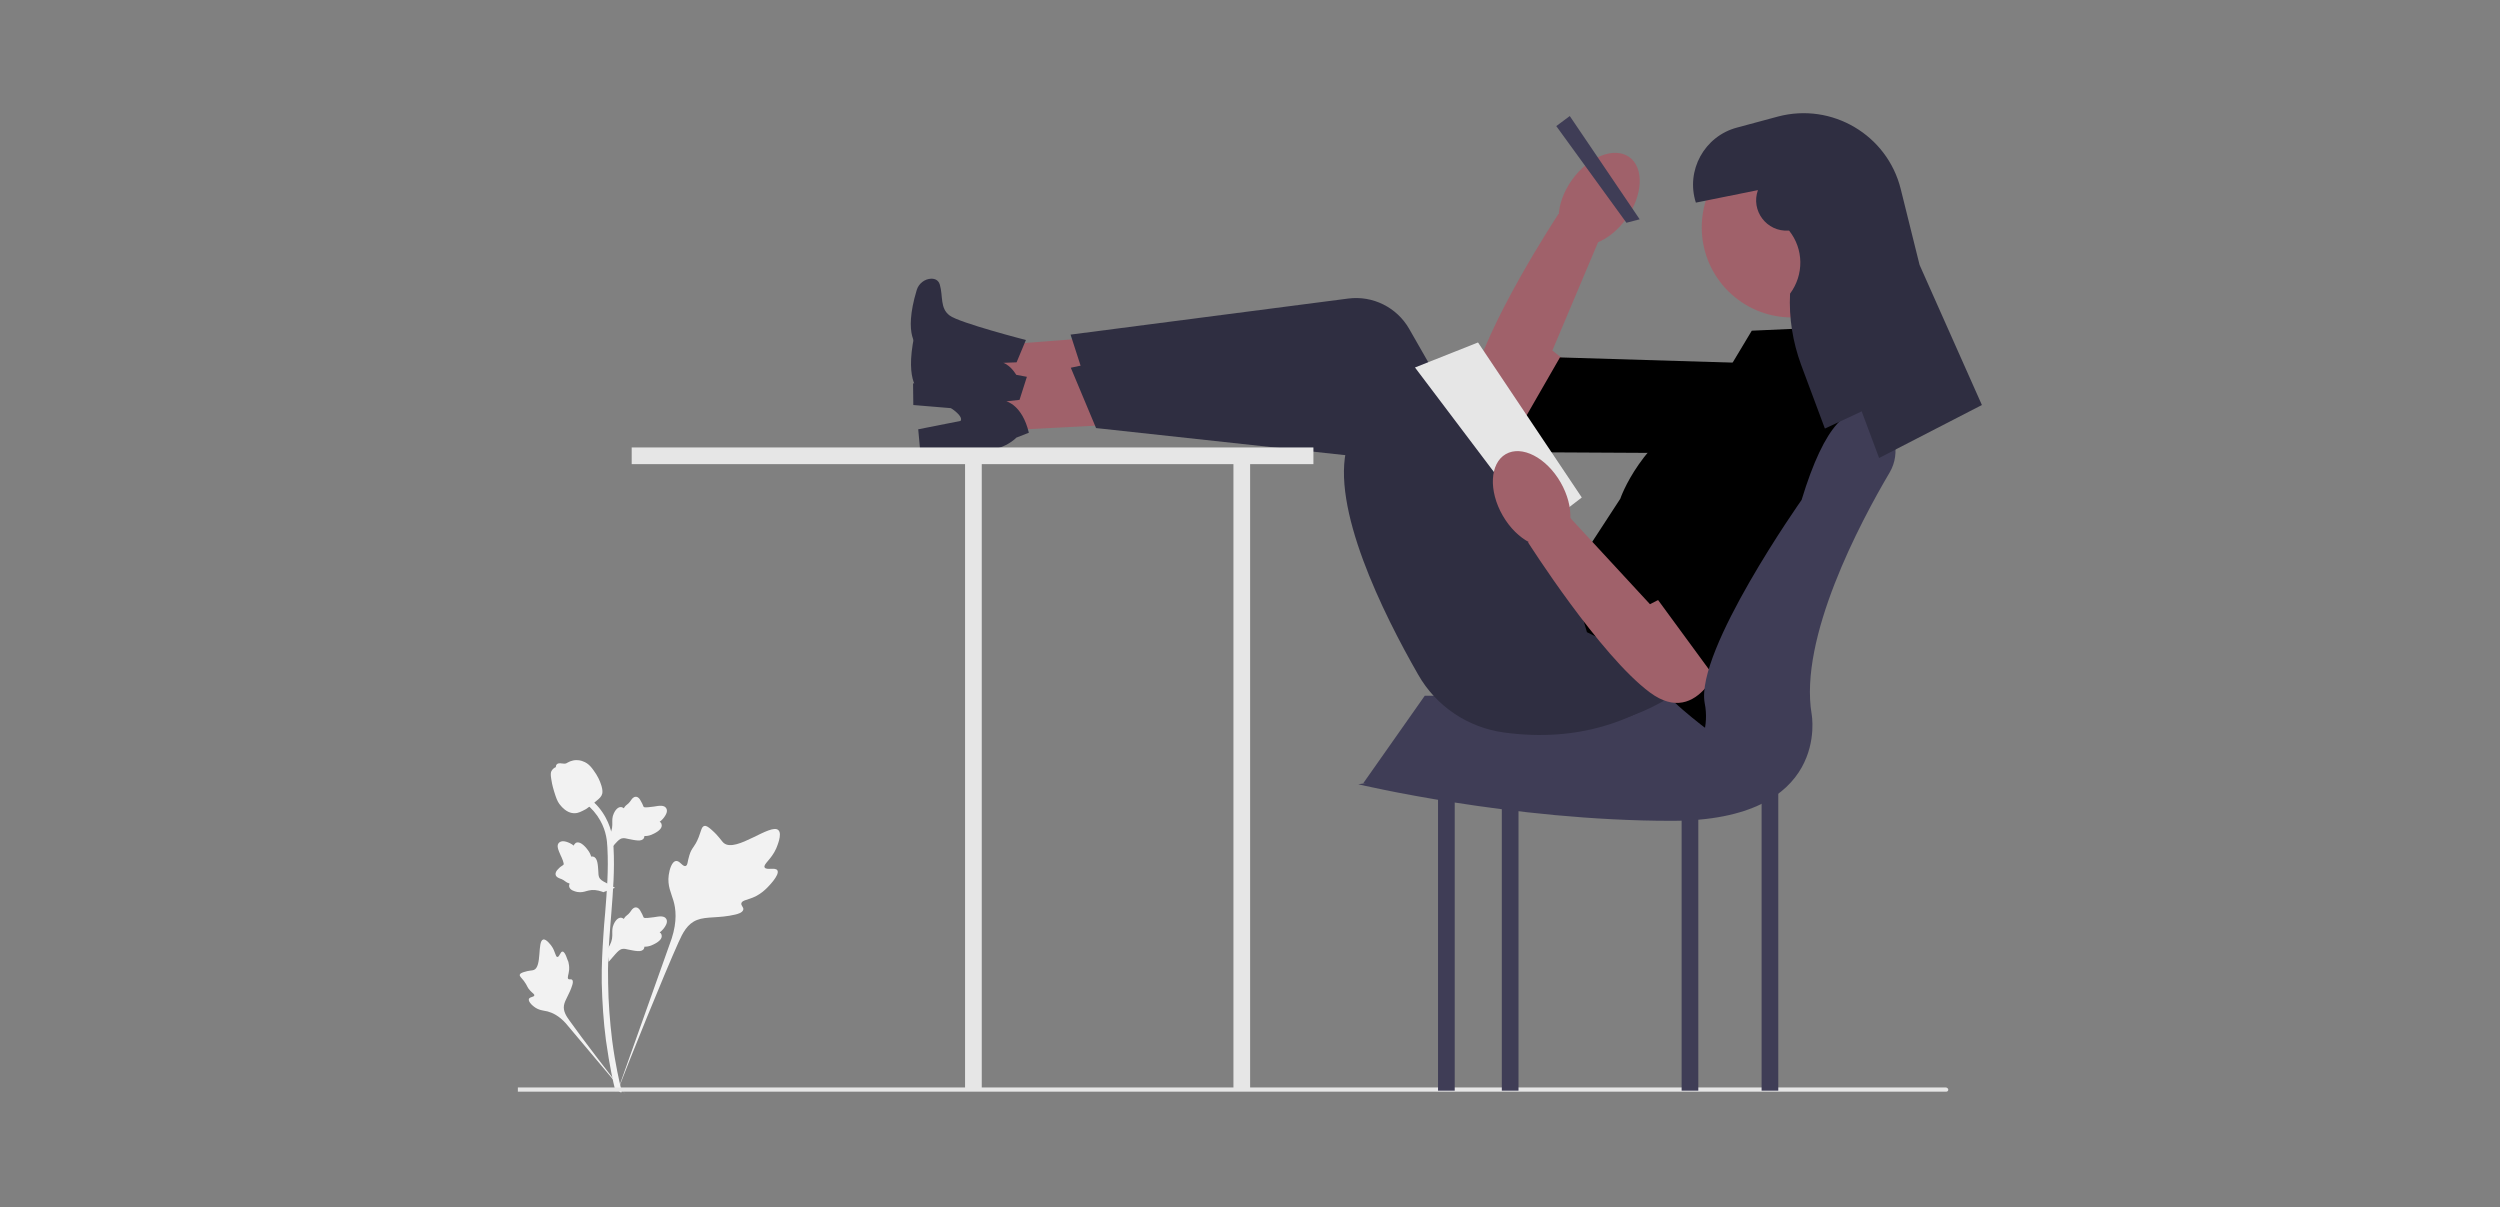 <?xml version="1.0" encoding="utf-8"?>
<!-- Generator: Adobe Illustrator 27.0.0, SVG Export Plug-In . SVG Version: 6.00 Build 0)  -->
<svg version="1.1" id="图层_1" xmlns="http://www.w3.org/2000/svg" xmlns:xlink="http://www.w3.org/1999/xlink" x="0px" y="0px"
	 viewBox="0 0 1019.1 492.2" style="enable-background:new 0 0 1019.1 492.2;" xml:space="preserve">
<rect x="0" y="0" width="1019.1" height="492.2" fill="#808080" stroke="none"/>
<style type="text/css">
	.st0{fill:#F2F2F2;}
	.st1{fill:#E6E6E6;}
	.st2{fill:#A0616A;}
	.st3{fill:#3F3D56;}
	.st4{fill:#2F2E41;}
</style>
<g>
	<path class="st0" d="M316.9,354.8c-0.8-1.4-4.5,0.1-5.2-1.2c-0.7-1.3,2.7-3.2,4.7-7.7c0.3-0.8,2.6-5.9,0.9-7.5
		c-3.1-3-17.2,9.3-22.2,5.3c-1.1-0.9-1.8-2.6-5.1-5.5c-1.3-1.1-2.1-1.7-2.9-1.5c-1.1,0.3-1.2,1.7-2.3,4.6c-1.7,4.3-2.8,4-3.8,7.4
		c-0.8,2.5-0.6,4-1.5,4.3c-1.3,0.4-2.4-2.3-4-2c-1.6,0.2-2.6,3.4-2.9,5.7c-0.6,4.4,1,7.3,1.9,10.4c1,3.3,1.6,8.4-0.7,15.5
		l-22.3,62.8c4.9-12.9,19.2-48.2,25.1-61.3c1.7-3.8,3.6-7.6,7.6-9.1c3.8-1.5,8.9-0.6,15.6-2.2c0.8-0.2,2.9-0.7,3.2-2
		c0.2-1-1-1.6-0.8-2.6c0.3-1.3,2.7-1.3,5.8-2.8c2.1-1.1,3.5-2.3,4.6-3.4C312.9,361.7,318,356.7,316.9,354.8L316.9,354.8z"/>
	<path class="st0" d="M229.3,387.9c-0.9,0-1.2,2.2-2.1,2.2c-0.8,0-0.8-2.3-2.4-4.5c-0.3-0.4-2.2-3-3.4-2.6
		c-2.4,0.7-0.4,11.1-3.8,12.4c-0.7,0.3-1.8,0.1-4.2,0.9c-0.9,0.3-1.4,0.6-1.5,1c-0.2,0.6,0.5,1.1,1.6,2.5c1.6,2.1,1.2,2.5,2.6,4
		c1,1.1,1.8,1.4,1.7,2c-0.2,0.7-1.8,0.5-2.2,1.4c-0.3,0.9,0.9,2.3,2,3.1c2,1.6,3.9,1.6,5.6,2c1.9,0.5,4.6,1.7,7.4,4.8l24.4,29
		c-4.9-6.1-18.1-23.3-22.8-30c-1.4-1.9-2.7-4-2.3-6.3c0.4-2.3,2.3-4.6,3.4-8.3c0.1-0.4,0.5-1.6-0.1-2.1c-0.4-0.4-1.1,0-1.5-0.3
		c-0.6-0.5,0.1-1.7,0.3-3.7c0.1-1.4-0.1-2.4-0.3-3.3C231.4,391.8,230.5,387.9,229.3,387.9L229.3,387.9L229.3,387.9z"/>
	<path class="st0" d="M248.1,392.1l-0.6-5.1l0.3-0.4c1.2-1.8,1.8-3.5,1.8-5.2c0-0.3,0-0.5,0-0.8c0-1.1-0.1-2.4,0.6-3.9
		c0.4-0.9,1.5-2.8,3.1-2.6c0.4,0.1,0.8,0.3,1,0.5c0-0.1,0.1-0.1,0.1-0.2c0.5-0.8,0.9-1.1,1.3-1.4c0.3-0.2,0.6-0.5,1.1-1.1
		c0.2-0.3,0.4-0.5,0.5-0.7c0.4-0.6,1-1.3,1.9-1.3c1,0,1.6,0.9,1.9,1.5c0.6,1,0.9,1.7,1.1,2.2c0.1,0.2,0.1,0.4,0.2,0.4
		c0.3,0.5,3,0,4.1-0.1c2.3-0.4,4.3-0.7,5.1,0.7c0.6,1,0.2,2.4-1.3,4.2c-0.5,0.6-1,1-1.4,1.3c0.4,0.2,0.7,0.5,0.8,1.1l0,0
		c0.3,1.2-0.7,2.5-3.1,3.7c-0.6,0.3-1.4,0.7-2.5,0.9c-0.5,0.1-1,0.1-1.4,0.1c0,0.2-0.1,0.5-0.2,0.8c-0.4,0.8-1.3,1.1-2.6,1
		c-1.4-0.1-2.6-0.4-3.7-0.6c-0.9-0.2-1.7-0.4-2.3-0.3c-1.2,0.1-2,1-3.1,2.2L248.1,392.1L248.1,392.1L248.1,392.1z"/>
	<path class="st0" d="M250.7,361.9l-4.8,1.8l-0.4-0.2c-2-0.7-3.9-0.9-5.5-0.5c-0.3,0.1-0.5,0.1-0.8,0.2c-1,0.3-2.3,0.7-3.9,0.4
		c-0.9-0.2-3.1-0.7-3.3-2.3c-0.1-0.4,0.1-0.8,0.2-1.1c-0.1,0-0.1,0-0.2-0.1c-0.9-0.3-1.3-0.6-1.7-0.9c-0.3-0.2-0.6-0.5-1.3-0.8
		c-0.3-0.1-0.6-0.2-0.8-0.3c-0.7-0.3-1.5-0.6-1.7-1.5c-0.2-1,0.5-1.8,0.9-2.2c0.8-0.9,1.4-1.3,1.9-1.6c0.2-0.1,0.3-0.2,0.4-0.3
		c0.4-0.4-0.7-2.9-1.2-3.9c-0.9-2.1-1.8-4-0.6-5.1c0.9-0.8,2.3-0.8,4.4,0.2c0.6,0.3,1.2,0.7,1.6,1c0.1-0.4,0.4-0.8,0.8-1.1l0,0
		c1.1-0.6,2.6,0.1,4.3,2.1c0.4,0.5,1,1.2,1.5,2.2c0.2,0.5,0.4,0.9,0.5,1.3c0.2-0.1,0.5-0.1,0.8,0c0.9,0.2,1.4,1,1.7,2.3
		c0.3,1.4,0.3,2.6,0.4,3.7c0,0.9,0.1,1.8,0.3,2.3c0.4,1.1,1.5,1.7,2.9,2.4L250.7,361.9L250.7,361.9z"/>
	<path class="st0" d="M248.1,347l-0.6-5.1l0.3-0.4c1.2-1.8,1.8-3.5,1.8-5.2c0-0.3,0-0.5,0-0.8c0-1.1-0.1-2.4,0.6-3.9
		c0.4-0.9,1.5-2.8,3.1-2.6c0.4,0.1,0.8,0.3,1,0.5c0-0.1,0.1-0.1,0.1-0.2c0.5-0.8,0.9-1.1,1.3-1.4c0.3-0.2,0.6-0.5,1.1-1.1
		c0.2-0.3,0.4-0.5,0.5-0.7c0.4-0.6,1-1.3,1.9-1.3c1,0,1.6,0.9,1.9,1.5c0.6,1,0.9,1.7,1.1,2.2c0.1,0.2,0.1,0.4,0.2,0.4
		c0.3,0.5,3,0,4.1-0.1c2.3-0.4,4.3-0.7,5.1,0.7c0.6,1,0.2,2.4-1.3,4.2c-0.5,0.6-1,1-1.4,1.3c0.4,0.2,0.7,0.5,0.8,1.1l0,0
		c0.3,1.2-0.7,2.5-3.1,3.7c-0.6,0.3-1.4,0.7-2.5,0.9c-0.5,0.1-1,0.1-1.4,0.1c0,0.2-0.1,0.5-0.2,0.8c-0.4,0.8-1.3,1.1-2.6,1
		c-1.4-0.1-2.6-0.4-3.7-0.6c-0.9-0.2-1.7-0.4-2.3-0.3c-1.2,0.1-2,1-3.1,2.2L248.1,347L248.1,347L248.1,347z"/>
	<path class="st0" d="M253.2,445.4l-1.1-0.7l-0.3-1.2l0.3,1.2l-1.2,0.1c0-0.1-0.1-0.4-0.2-0.8c-0.6-2.3-2.2-9.2-3.7-20
		c-1-7.6-1.5-15.4-1.7-23.2c-0.1-7.8,0.3-13.7,0.6-18.5c0.2-3.6,0.5-7,0.8-10.3c0.7-8.9,1.4-17.3,0.9-26.5c-0.1-2.1-0.3-6.4-2.9-11
		c-1.5-2.7-3.5-5-6-7l1.6-2c2.8,2.2,5,4.8,6.6,7.8c2.8,5.1,3,9.8,3.2,12.1c0.5,9.4-0.2,17.9-0.9,26.9c-0.3,3.3-0.5,6.7-0.8,10.3
		c-0.3,4.7-0.7,10.6-0.5,18.3c0.1,7.7,0.7,15.4,1.6,22.9c1.4,10.7,3.1,17.5,3.6,19.7C253.5,444.7,253.5,444.9,253.2,445.4
		L253.2,445.4L253.2,445.4z"/>
	<path class="st0" d="M234.2,331.5c-0.1,0-0.2,0-0.3,0c-2.1-0.1-4.1-1.4-5.9-3.8c-0.8-1.1-1.3-2.4-2.1-5c-0.1-0.4-0.8-2.4-1.2-5.2
		c-0.3-1.8-0.2-2.6,0.1-3.2c0.4-0.7,1-1.3,1.8-1.6c0-0.2,0-0.5,0.1-0.7c0.4-1,1.6-0.9,2.2-0.8c0.3,0,0.7,0.1,1.1,0.1
		c0.7,0,1-0.2,1.5-0.5c0.5-0.3,1.2-0.6,2.1-0.8c1.9-0.4,3.4,0.1,3.9,0.3c2.7,0.9,4,3,5.6,5.4c0.3,0.5,1.4,2.3,2.1,4.7
		c0.5,1.8,0.4,2.5,0.3,3.1c-0.3,1.2-1,1.9-2.9,3.4c-1.9,1.6-2.9,2.4-3.7,2.9C237,330.8,235.8,331.5,234.2,331.5
		C234.2,331.5,234.2,331.5,234.2,331.5z"/>
</g>
<path class="st1" d="M794.2,444.2L794.2,444.2c0,0.5-0.4,0.8-0.8,0.8H211.1v-1.7h582.2C793.8,443.4,794.2,443.8,794.2,444.2z"/>
<g>
	<g>
		<path class="st2" d="M626.1,178.7c0,0-31.3,3.8-26.1-21s35.3-70.5,35.3-70.5l17,9.5l-19.5,46.2l8.4,6.6L626.1,178.7L626.1,178.7z"
			/>
		<polygon points="728.8,148.5 724.4,184.9 613.7,184.3 635.9,145.7 		"/>
		
			<ellipse transform="matrix(0.582 -0.813 0.813 0.582 206.415 564.011)" class="st2" cx="652" cy="81.2" rx="21.1" ry="13.6"/>
	</g>
	<rect x="718.1" y="287" class="st3" width="6.8" height="157.6"/>
	<rect x="685.5" y="287" class="st3" width="6.8" height="157.6"/>
	<rect x="502.8" y="187.8" class="st1" width="6.8" height="256.8"/>
	<rect x="612.2" y="287" class="st3" width="6.8" height="157.6"/>
	<rect x="586.2" y="287" class="st3" width="6.8" height="157.6"/>
	<polygon class="st3" points="712,283.6 580.8,283.6 555.7,319.3 686.2,327.1 	"/>
	<g>
		<g>
			<polygon class="st2" points="471.8,161.5 472.4,135.6 393.2,141.7 392.8,159.2 			"/>
			<path class="st4" d="M418.2,138.6l-3.8,9.1l-5.4,0.2c0,0,6.4,2,8.1,13.5l-5.2,1.6c0,0-5,4.7-14.4,4.2l-25.2-2.1l-0.1-8.8l17.4-2
				c0,0,3.9-2.5-15.3-13c0,0-6.4-3.9-0.6-23.1c0.8-2.6,3.2-4.5,5.9-4.6c1.5,0,2.9,0.5,3.5,2.4c1.4,4.8,0,9.6,4,12.6
				C391,131.6,418.2,138.6,418.2,138.6L418.2,138.6z"/>
		</g>
		<path class="st4" d="M702.2,260.5c0,0-27.3,46.5-89.1,38.1c-14.7-2-27.7-10.7-35-23.6c-14.3-24.9-35.9-68.5-28.9-93.2l-104.6-20
			l-8.2-25.4l113.2-14.7c10-1.3,19.8,3.6,24.8,12.3l55.1,96.3l16.4,1.8L702.2,260.5L702.2,260.5z"/>
	</g>
	<g>
		<g>
			<polygon class="st2" points="473.8,172.1 472.4,146.2 393.9,158.7 394.9,176.2 			"/>
			<path class="st4" d="M418.6,153.6l-3,9.4l-5.4,0.6c0,0,6.5,1.4,9.2,12.8l-5.1,2c0,0-4.6,5.1-14,5.4l-25.2-0.1l-0.8-8.7l17.2-3.4
				c0,0,3.7-2.9-16.3-11.8c0,0-6.6-3.4-2.5-22.9c0.6-2.7,2.8-4.8,5.5-5.1c1.5-0.2,3,0.3,3.7,2.1c1.8,4.7,0.8,9.6,5,12.2
				S418.6,153.6,418.6,153.6L418.6,153.6z"/>
		</g>
		<path class="st4" d="M711.5,252.2c0,0-23.5,48.5-85.8,45.1c-14.8-0.8-28.4-8.5-36.8-20.7c-16.2-23.7-41.3-65.4-36.3-90.6
			l-105.8-11.5l-10.3-24.6l111.6-23.8c9.9-2.1,20,2,25.7,10.3l62.7,91.5l16.5,0.5L711.5,252.2L711.5,252.2z"/>
	</g>
	<polygon class="st3" points="639.9,47.3 634.4,51.4 663,90.8 668.4,89.4 	"/>
	<path d="M714.1,134.8l31.3-1.4l13.6,61.1c0,0-28.5,107.3-62.5,103.3c0,0-21.1-15.6-21.1-21.1c0-5.4-28.5-19-28.5-19l-6.8-23.1
		l20.4-31.3c0,0,8.2-24.5,35.3-38L714.1,134.8L714.1,134.8z"/>
	<polygon class="st1" points="535.4,182.4 257.5,182.4 257.5,189.2 393.4,189.2 393.4,444.6 400.2,444.6 400.2,189.2 535.4,189.2 	
		"/>
	<circle class="st2" cx="730.4" cy="92.7" r="36.7"/>
	<polygon class="st1" points="602.5,139.6 576.8,149.8 627.1,216.4 644.8,202.8 	"/>
	<g>
		<path class="st2" d="M702.5,267.3c0,0-9.5,30.1-29.9,15s-49.7-61.2-49.7-61.2l15.7-11.6l34,36.8l9.5-4.9L702.5,267.3L702.5,267.3z
			"/>
		<polygon points="717.5,161.3 748.7,180.3 702.5,280.9 672.6,240.1 		"/>
		<ellipse transform="matrix(0.866 -0.5 0.5 0.866 -18.07 339.448)" class="st2" cx="624.4" cy="203.4" rx="13.6" ry="21.1"/>
	</g>
	<path class="st3" d="M734.4,203.8c9.4-30.9,19.5-40.6,30.1-34.5c8.1,4.7,10.5,15.3,5.8,23.3c-12.1,20.5-37,67.4-31.8,98.5
		c0,0,8.2,43.5-57.1,43.5s-127.7-14.9-127.7-14.9l34-5.4l77.3,5.5c17.7,1.3,32.5-13.8,30.2-31.4c-0.1-0.6-0.2-1.2-0.3-1.8
		C691,265.3,734.4,203.8,734.4,203.8L734.4,203.8z"/>
</g>
<path class="st4" d="M716.6,77.5c-3,8.4,3.6,17.1,12.5,16.5l0.2,0l0,0c6,7.5,6.1,18,0.4,25.7l0,0c-0.5,9.9,1.1,19.7,4.5,29l9.7,26
	l15-7l7.1,19l41.9-21.6l-25.4-57.1l-7.7-31c-5.5-22-28-35.3-50-29.5L708.1,52c-13.3,3.5-21,17.5-16.8,30.6v0L716.6,77.5"/>
</svg>
